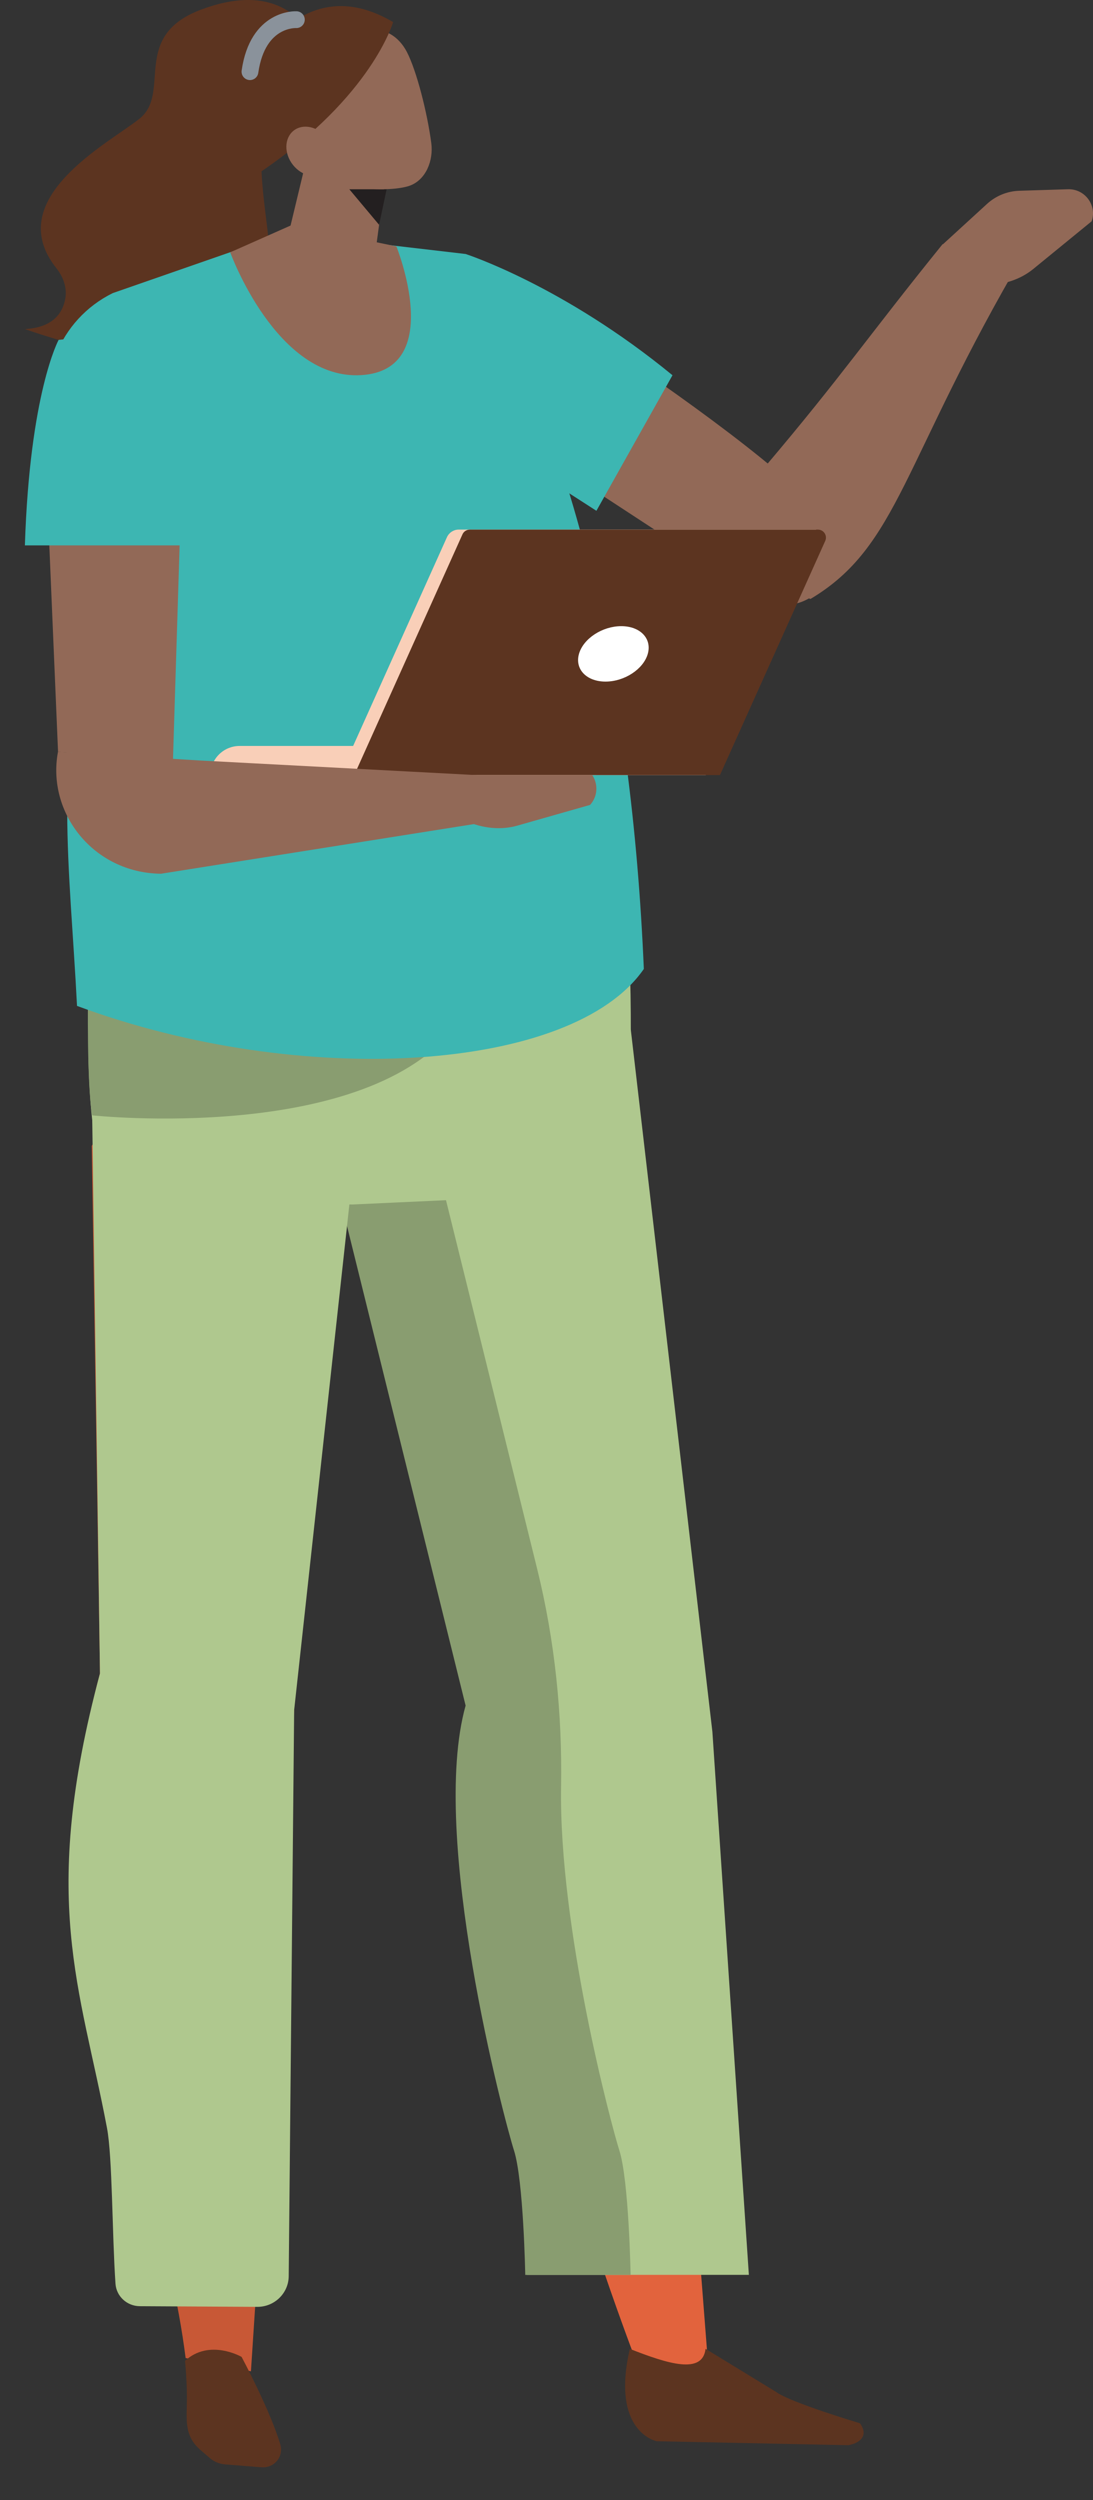 <?xml version="1.0" encoding="UTF-8"?> <svg xmlns="http://www.w3.org/2000/svg" xmlns:xlink="http://www.w3.org/1999/xlink" fill="none" height="128" viewBox="0 0 56 128" width="56"><rect x="0" y="0" width="56" height="128" fill="#333333" stroke="none"/><clipPath id="a"><path d="m0 0h56v128h-56z"></path></clipPath><g clip-path="url(#a)"><g clip-rule="evenodd" fill-rule="evenodd"><path d="m32.712 121.202s-9.411-24.144-6.928-33.696l-10.369-32.752 15.799 1.052 5.092 65.587-3.594-.189z" fill="#e2633d"></path><path d="m36.149 120.253 3.611 2.206c.736.546 4.299 1.605 4.299 1.605.49.678-.069 1.034-.596 1.123l-9.817-.202s-2.365-.459-1.377-4.728c1.96.77 3.733 1.323 3.88-.006z" fill="#5c3420"></path><path d="m32.318 52.707 4.181 35.953 1.869 27.806h-11.378s-.086-4.834-.576-6.37c-.49-1.534-4.357-16.084-2.479-22.779l-6.747-27.262 15.131-7.349z" fill="#afc88e"></path><path d="m23.855 87.319-6.747-27.262 5.471.291 4.94 19.964c.92 3.72 1.288 7.458 1.228 11.133-.122 7.264 2.581 17.39 2.986 18.654.49 1.534.576 6.37.576 6.37h-5.398s-.086-4.834-.576-6.37c-.49-1.533-4.357-16.084-2.479-22.779z" fill="#899d70"></path><path d="m16.77 48.074-1.7 39.476-2.213 33.855-3.346-.678c-1.532-12.03-8.238-20.685-4.388-35.054l-.423-27.006 5.682-9.51z" fill="#c85836"></path><path d="m19.321 48.668-4.25 38.882-.279 28.991c-.009.868-.731 1.57-1.614 1.564l-6.015-.034c-.659-.004-1.202-.506-1.246-1.151-.175-2.553-.155-6.484-.434-7.965-1.364-7.238-3.467-11.681-.361-23.28l-.399-28.571 5.66-7.947 8.939-.489z" fill="#afc88e"></path><path d="m12.378 120.666s1.483 2.771 1.984 4.487c.086.292.024.603-.168.835-.191.231-.485.355-.791.331-.658-.053-1.41-.111-1.875-.149-.29-.023-.567-.138-.787-.331-.133-.114-.293-.254-.463-.399-.771-.665-.732-1.372-.705-2.366.027-1.029-.093-2.205-.093-2.205 1.251-1.15 2.896-.203 2.896-.203z" fill="#5c3420"></path><path d="m3.346 15.281c.095-.552-.104-1.107-.454-1.545-2.838-3.56 2.665-6.391 4.254-7.658 1.658-1.323-.474-4.203 3.126-5.574 3.598-1.37 4.862.489 5.035.425.251-.094-.299 3.542-.299 3.542s-1.796.661-1.61 4.298c.186 3.636 1.231 5.488-.9 8.441-2.131 2.953-11.222-.363-11.222-.363 1.485-.078 1.951-.871 2.071-1.568z" fill="#5c3420"></path></g><path d="m39.222 23.864c3.938-4.647 5.223-6.606 9.07-11.361l4.199.453c-6.29 10.698-6.421 14.996-10.965 17.709-5.328-1.806-2.973-5.526-2.304-6.8z" fill="#926957"></path><path d="m48.303 12.514 2.268-2.075c.454-.414 1.04-.654 1.656-.672l2.49-.078c.867-.027 1.496.818 1.215 1.639l-2.998 2.448c-.661.54-1.558.832-2.51.818l-1.587-.025-.534-2.052z" fill="#926957"></path><path clip-rule="evenodd" d="m23.855 13.004s20.111 12.463 19.108 15.112l-.412 1.181c-.534 1.536-2.374 2.161-3.736 1.27l-10.154-6.638-2.006-1.245-2.802-9.681z" fill="#926957" fill-rule="evenodd"></path><path clip-rule="evenodd" d="m8.719 38.26 21.252 1.615c3.458 1.267 2.077 21.147 2.077 21.147l-13.974.645c-6.492-.135-12.63 5.53-13.437-5.261-.924-12.335 4.084-18.147 4.084-18.147z" fill="#afc88e" fill-rule="evenodd"></path><path clip-rule="evenodd" d="m4.724 57.103s14.102 1.514 18.69-4.663l-18.905-1.619s-.071 4.705.215 6.282z" fill="#899d70" fill-rule="evenodd"></path><path clip-rule="evenodd" d="m23.855 13.004-7.806-.91-2.14.084-8.134 2.829c-2.74 1.352-4.01 4.527-2.964 7.404l1.991 9.286c-2.115 7.005-1.222 12.594-.856 19.803 11.533 4.272 25.401 3.385 29.041-1.892-.614-14.431-3.518-27.315-9.134-36.603z" fill="#3db6b2" fill-rule="evenodd"></path><path clip-rule="evenodd" d="m19.891 8.005s-.41 3.064-.749 5.603c-.089.676-.536 1.25-1.164 1.503s-1.343.142-1.869-.287c-.173-.14-.341-.278-.499-.407-.721-.589-1.042-1.543-.823-2.453.561-2.33 1.581-6.575 1.581-6.575l3.523 2.615z" fill="#926957" fill-rule="evenodd"></path><path clip-rule="evenodd" d="m19.809 9.691-.386 1.819-1.525-1.819z" fill="#231f20" fill-rule="evenodd"></path><path d="m20.308 12.612s2.558 6.315-1.789 6.593c-4.345.278-6.724-6.286-6.724-6.286l3.173-1.407 5.338 1.101z" fill="#926957"></path><path clip-rule="evenodd" d="m14.805 4.714c-.29-.858.164-1.79 1.015-2.079.907-.309 2.053-.7 2.96-1.009.851-.289 1.647.227 2.064 1.03.494.949 1.042 3.078 1.253 4.67.118.898-.279 1.899-1.129 2.19-.907.309-3.924.362-4.74-1.187-.621-1.179-.998-2.353-1.425-3.616z" fill="#926957" fill-rule="evenodd"></path><path clip-rule="evenodd" d="m12.26 8.913s.022-4.65 1.135-6.162c1.496-2.034 3.744-3.389 6.746-1.621 0 0-1.062 3.769-6.744 7.642z" fill="#5c3420" fill-rule="evenodd"></path><path clip-rule="evenodd" d="m15.011 8.445c.463.582 1.224.741 1.7.356.475-.385.488-1.168.025-1.75s-1.224-.741-1.7-.356c-.475.385-.488 1.168-.025 1.75z" fill="#926957" fill-rule="evenodd"></path><path clip-rule="evenodd" d="m21.532 6.8-1.486.472s.351 1.016 1.04.703c.689-.313.446-1.176.446-1.176z" fill="#926957" fill-rule="evenodd"></path><path clip-rule="evenodd" d="m8.861 38.938.485-15.614c.288-3.909-2.137-6.428-5.093-5.295-1.166.447-2.055 2.003-1.997 3.496l.718 16.968 5.889.444z" fill="#926957" fill-rule="evenodd"></path><path d="m15.184 1.007s-1.976-.122-2.377 2.662" stroke="#8a929b" stroke-linecap="round" stroke-linejoin="round" stroke-width=".86"></path><path d="m22.192 39.683 3.461-1.414c.583-.202 1.219-.189 1.791.036l2.323.914c.809.318 1.049 1.347.466 1.99l-3.734 1.063c-.823.234-1.765.147-2.636-.243l-1.45-.652-.22-1.697z" fill="#926957"></path><path clip-rule="evenodd" d="m10.781 39.683h19.774v-1.492h-18.279c-.827 0-1.496.669-1.496 1.492z" fill="#f9cfb8" fill-rule="evenodd"></path><path clip-rule="evenodd" d="m17.422 39.683h18.738l5.654-12.57h-18.31c-.261 0-.497.153-.605.391z" fill="#f9cfb8" fill-rule="evenodd"></path><path clip-rule="evenodd" d="m18.149 39.683h18.738l5.394-11.99c.122-.271-.076-.578-.375-.578h-17.836c-.162 0-.31.095-.375.242z" fill="#5c3420" fill-rule="evenodd"></path><path clip-rule="evenodd" d="m29.664 33.477c-.222.783.386 1.419 1.359 1.419.973 0 1.942-.636 2.166-1.419.222-.783-.386-1.419-1.359-1.419-.973 0-1.942.636-2.166 1.419z" fill="#fff" fill-rule="evenodd"></path><path clip-rule="evenodd" d="m2.971 38.493c-.588 3.12 1.816 6.206 5.281 6.24l16.776-2.66-.627-2.39-14.184-.749-7.248-.443z" fill="#926957" fill-rule="evenodd"></path><path clip-rule="evenodd" d="m3.004 17.402s-1.479 2.702-1.729 10.52h9.505l1.015-11.478z" fill="#3db6b2" fill-rule="evenodd"></path><path clip-rule="evenodd" d="m23.855 13.004s4.995 1.606 10.6 6.208l-3.898 6.94-6.219-4.003-.483-9.146z" fill="#3db6b2" fill-rule="evenodd"></path></g></svg> 